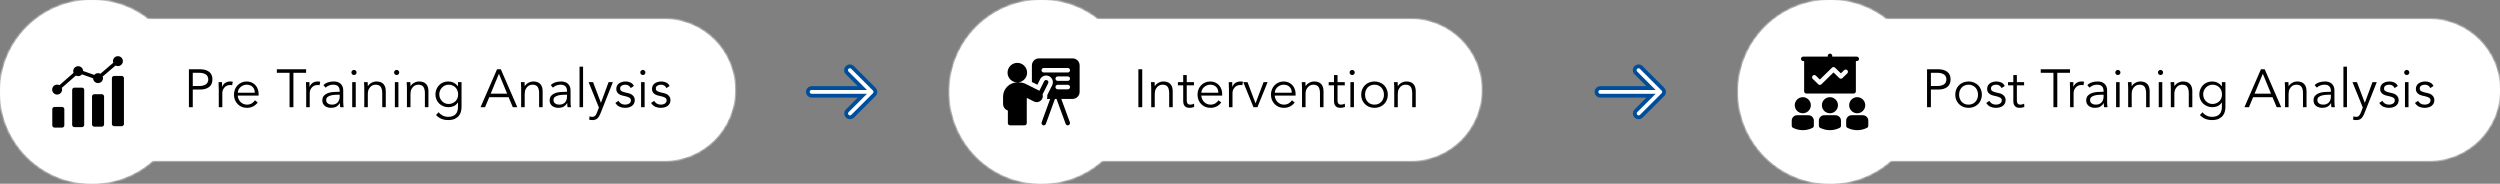 <svg xmlns="http://www.w3.org/2000/svg" width="653" height="48" viewBox="0 0 653 48" fill="none"><rect x="0" y="0" width="653" height="48" fill="#808080" stroke="none"/><mask id="path-1-inside-1_1_39" fill="white"><path fill-rule="evenodd" clip-rule="evenodd" d="M39.875 42C35.644 45.734 30.087 48 24 48C10.745 48 0 37.255 0 24C0 10.745 10.745 0 24 0C29.522 0 34.609 1.865 38.665 5H173.5C183.717 5 192 13.283 192 23.5C192 33.717 183.717 42 173.5 42H39.875Z"></path></mask><path fill-rule="evenodd" clip-rule="evenodd" d="M39.875 42C35.644 45.734 30.087 48 24 48C10.745 48 0 37.255 0 24C0 10.745 10.745 0 24 0C29.522 0 34.609 1.865 38.665 5H173.5C183.717 5 192 13.283 192 23.5C192 33.717 183.717 42 173.5 42H39.875Z" fill="white"></path><path d="M39.875 42V41.6H39.724L39.61 41.7L39.875 42ZM38.665 5L38.42 5.316L38.528 5.4H38.665V5ZM39.61 41.7C35.45 45.372 29.985 47.6 24 47.6V48.4C30.188 48.4 35.839 46.096 40.14 42.3L39.61 41.7ZM24 47.6C10.966 47.6 0.4 37.034 0.4 24H-0.4C-0.4 37.476 10.524 48.4 24 48.4V47.6ZM0.4 24C0.4 10.966 10.966 0.4 24 0.4V-0.4C10.524 -0.4 -0.4 10.524 -0.4 24H0.4ZM24 0.4C29.431 0.4 34.432 2.234 38.42 5.316L38.909 4.684C34.786 1.496 29.614 -0.4 24 -0.4V0.4ZM38.665 5.4H173.5V4.6H38.665V5.4ZM173.5 5.4C183.496 5.4 191.6 13.504 191.6 23.5H192.4C192.4 13.062 183.938 4.6 173.5 4.6V5.4ZM191.6 23.5C191.6 33.496 183.496 41.6 173.5 41.6V42.4C183.938 42.4 192.4 33.938 192.4 23.5H191.6ZM173.5 41.6H39.875V42.4H173.5V41.6Z" fill="white" mask="url(#path-1-inside-1_1_39)"></path><path d="M50.352 22.47H51.976C52.424 22.47 52.802 22.423 53.11 22.33C53.427 22.237 53.679 22.115 53.866 21.966C54.053 21.807 54.188 21.625 54.272 21.42C54.356 21.205 54.398 20.977 54.398 20.734C54.398 20.501 54.356 20.281 54.272 20.076C54.188 19.861 54.053 19.675 53.866 19.516C53.679 19.357 53.427 19.236 53.11 19.152C52.802 19.059 52.424 19.012 51.976 19.012H50.352V22.47ZM49.344 18.088H52.228C53.236 18.088 54.029 18.307 54.608 18.746C55.196 19.185 55.49 19.847 55.49 20.734C55.49 21.621 55.196 22.288 54.608 22.736C54.029 23.175 53.236 23.394 52.228 23.394H50.352V28H49.344V18.088ZM57.145 23.492C57.145 23.203 57.136 22.909 57.117 22.61C57.108 22.311 57.098 21.924 57.089 21.448H57.999V22.666H58.027C58.092 22.489 58.186 22.321 58.307 22.162C58.428 21.994 58.573 21.845 58.741 21.714C58.918 21.583 59.119 21.481 59.343 21.406C59.576 21.322 59.838 21.28 60.127 21.28C60.388 21.28 60.617 21.308 60.813 21.364L60.631 22.274C60.51 22.227 60.332 22.204 60.099 22.204C59.744 22.204 59.441 22.274 59.189 22.414C58.937 22.545 58.727 22.717 58.559 22.932C58.391 23.137 58.265 23.361 58.181 23.604C58.106 23.847 58.069 24.08 58.069 24.304V28H57.145V23.492ZM66.545 24.22C66.545 23.595 66.359 23.091 65.985 22.708C65.612 22.316 65.089 22.12 64.417 22.12C64.119 22.12 63.829 22.181 63.549 22.302C63.269 22.414 63.022 22.568 62.807 22.764C62.602 22.96 62.434 23.184 62.303 23.436C62.182 23.688 62.121 23.949 62.121 24.22H66.545ZM62.093 24.976C62.121 25.303 62.201 25.611 62.331 25.9C62.462 26.189 62.635 26.441 62.849 26.656C63.064 26.861 63.311 27.025 63.591 27.146C63.871 27.267 64.175 27.328 64.501 27.328C64.996 27.328 65.421 27.216 65.775 26.992C66.139 26.759 66.415 26.493 66.601 26.194L67.315 26.782C66.923 27.277 66.489 27.631 66.013 27.846C65.547 28.061 65.043 28.168 64.501 28.168C64.016 28.168 63.563 28.084 63.143 27.916C62.733 27.739 62.378 27.496 62.079 27.188C61.781 26.88 61.543 26.516 61.365 26.096C61.197 25.676 61.113 25.219 61.113 24.724C61.113 24.229 61.197 23.772 61.365 23.352C61.533 22.932 61.767 22.568 62.065 22.26C62.364 21.952 62.714 21.714 63.115 21.546C63.517 21.369 63.951 21.28 64.417 21.28C64.912 21.28 65.355 21.369 65.747 21.546C66.139 21.723 66.466 21.961 66.727 22.26C66.998 22.549 67.203 22.895 67.343 23.296C67.483 23.688 67.553 24.108 67.553 24.556V24.976H62.093ZM76.639 28H75.631V19.012H72.313V18.088H79.957V19.012H76.639V28ZM79.977 23.492C79.977 23.203 79.968 22.909 79.949 22.61C79.94 22.311 79.93 21.924 79.921 21.448H80.831V22.666H80.859C80.924 22.489 81.018 22.321 81.139 22.162C81.26 21.994 81.405 21.845 81.573 21.714C81.75 21.583 81.951 21.481 82.175 21.406C82.408 21.322 82.67 21.28 82.959 21.28C83.22 21.28 83.449 21.308 83.645 21.364L83.463 22.274C83.342 22.227 83.164 22.204 82.931 22.204C82.576 22.204 82.273 22.274 82.021 22.414C81.769 22.545 81.559 22.717 81.391 22.932C81.223 23.137 81.097 23.361 81.013 23.604C80.938 23.847 80.901 24.08 80.901 24.304V28H79.977V23.492ZM88.251 24.738C88.018 24.738 87.724 24.752 87.37 24.78C87.024 24.799 86.688 24.855 86.362 24.948C86.044 25.032 85.769 25.167 85.535 25.354C85.311 25.541 85.2 25.797 85.2 26.124C85.2 26.339 85.242 26.525 85.326 26.684C85.419 26.833 85.54 26.959 85.689 27.062C85.839 27.155 86.002 27.225 86.18 27.272C86.366 27.309 86.553 27.328 86.74 27.328C87.076 27.328 87.365 27.272 87.608 27.16C87.859 27.048 88.07 26.899 88.237 26.712C88.406 26.516 88.527 26.292 88.602 26.04C88.686 25.779 88.728 25.503 88.728 25.214V24.738H88.251ZM88.728 23.982V23.814C88.728 22.685 88.168 22.12 87.047 22.12C86.282 22.12 85.615 22.377 85.046 22.89L84.486 22.232C85.102 21.597 86.025 21.28 87.257 21.28C87.575 21.28 87.878 21.327 88.168 21.42C88.466 21.513 88.723 21.658 88.938 21.854C89.152 22.041 89.325 22.279 89.456 22.568C89.586 22.857 89.651 23.203 89.651 23.604V26.53C89.651 26.782 89.661 27.048 89.68 27.328C89.707 27.599 89.736 27.823 89.763 28H88.868C88.84 27.841 88.816 27.669 88.797 27.482C88.788 27.295 88.784 27.113 88.784 26.936H88.755C88.485 27.375 88.163 27.692 87.79 27.888C87.425 28.075 86.978 28.168 86.445 28.168C86.156 28.168 85.876 28.126 85.606 28.042C85.335 27.967 85.092 27.851 84.877 27.692C84.672 27.524 84.504 27.323 84.374 27.09C84.252 26.847 84.192 26.567 84.192 26.25C84.192 25.718 84.327 25.303 84.597 25.004C84.877 24.696 85.223 24.467 85.633 24.318C86.053 24.169 86.497 24.075 86.963 24.038C87.439 24.001 87.874 23.982 88.266 23.982H88.728ZM93.131 18.928C93.131 19.124 93.061 19.287 92.921 19.418C92.781 19.539 92.627 19.6 92.459 19.6C92.291 19.6 92.137 19.539 91.997 19.418C91.857 19.287 91.787 19.124 91.787 18.928C91.787 18.732 91.857 18.573 91.997 18.452C92.137 18.321 92.291 18.256 92.459 18.256C92.627 18.256 92.781 18.321 92.921 18.452C93.061 18.573 93.131 18.732 93.131 18.928ZM92.921 28H91.997V21.448H92.921V28ZM96.033 21.448C96.051 21.625 96.061 21.803 96.061 21.98C96.07 22.148 96.075 22.321 96.075 22.498H96.103C96.205 22.321 96.336 22.157 96.495 22.008C96.653 21.859 96.831 21.733 97.027 21.63C97.223 21.518 97.428 21.434 97.643 21.378C97.867 21.313 98.086 21.28 98.301 21.28C99.141 21.28 99.761 21.504 100.163 21.952C100.564 22.391 100.765 23.021 100.765 23.842V28H99.841V24.374C99.841 23.646 99.715 23.091 99.463 22.708C99.211 22.316 98.744 22.12 98.063 22.12C98.016 22.12 97.885 22.139 97.671 22.176C97.456 22.213 97.227 22.316 96.985 22.484C96.751 22.652 96.541 22.904 96.355 23.24C96.168 23.576 96.075 24.043 96.075 24.64V28H95.151V22.89C95.151 22.713 95.141 22.489 95.123 22.218C95.113 21.947 95.099 21.691 95.081 21.448H96.033ZM104.274 18.928C104.274 19.124 104.204 19.287 104.064 19.418C103.924 19.539 103.77 19.6 103.602 19.6C103.434 19.6 103.28 19.539 103.14 19.418C103 19.287 102.93 19.124 102.93 18.928C102.93 18.732 103 18.573 103.14 18.452C103.28 18.321 103.434 18.256 103.602 18.256C103.77 18.256 103.924 18.321 104.064 18.452C104.204 18.573 104.274 18.732 104.274 18.928ZM104.064 28H103.14V21.448H104.064V28ZM107.175 21.448C107.194 21.625 107.203 21.803 107.203 21.98C107.212 22.148 107.217 22.321 107.217 22.498H107.245C107.348 22.321 107.478 22.157 107.637 22.008C107.796 21.859 107.973 21.733 108.169 21.63C108.365 21.518 108.57 21.434 108.785 21.378C109.009 21.313 109.228 21.28 109.443 21.28C110.283 21.28 110.904 21.504 111.305 21.952C111.706 22.391 111.907 23.021 111.907 23.842V28H110.983V24.374C110.983 23.646 110.857 23.091 110.605 22.708C110.353 22.316 109.886 22.12 109.205 22.12C109.158 22.12 109.028 22.139 108.813 22.176C108.598 22.213 108.37 22.316 108.127 22.484C107.894 22.652 107.684 22.904 107.497 23.24C107.31 23.576 107.217 24.043 107.217 24.64V28H106.293V22.89C106.293 22.713 106.284 22.489 106.265 22.218C106.256 21.947 106.242 21.691 106.223 21.448H107.175ZM114.744 24.64C114.744 24.985 114.805 25.312 114.926 25.62C115.057 25.919 115.23 26.185 115.444 26.418C115.668 26.642 115.925 26.824 116.214 26.964C116.513 27.095 116.835 27.16 117.18 27.16C117.516 27.16 117.834 27.099 118.132 26.978C118.44 26.857 118.711 26.689 118.944 26.474C119.178 26.25 119.355 25.984 119.476 25.676C119.607 25.368 119.668 25.023 119.658 24.64C119.658 24.295 119.602 23.973 119.49 23.674C119.378 23.366 119.215 23.1 119 22.876C118.786 22.643 118.524 22.461 118.216 22.33C117.908 22.19 117.563 22.12 117.18 22.12C116.835 22.12 116.513 22.19 116.214 22.33C115.925 22.461 115.668 22.643 115.444 22.876C115.23 23.1 115.057 23.366 114.926 23.674C114.805 23.973 114.744 24.295 114.744 24.64ZM114.576 29.316C114.847 29.68 115.197 29.969 115.626 30.184C116.065 30.408 116.55 30.52 117.082 30.52C117.549 30.52 117.946 30.45 118.272 30.31C118.599 30.179 118.86 29.997 119.056 29.764C119.262 29.531 119.406 29.255 119.49 28.938C119.584 28.63 119.63 28.299 119.63 27.944V26.768H119.602C119.304 27.216 118.94 27.533 118.51 27.72C118.081 27.907 117.628 28 117.152 28C116.676 28 116.228 27.916 115.808 27.748C115.398 27.58 115.038 27.351 114.73 27.062C114.422 26.763 114.18 26.409 114.002 25.998C113.825 25.587 113.736 25.144 113.736 24.668C113.736 24.192 113.82 23.749 113.988 23.338C114.156 22.927 114.385 22.568 114.674 22.26C114.973 21.952 115.323 21.714 115.724 21.546C116.135 21.369 116.583 21.28 117.068 21.28C117.264 21.28 117.47 21.299 117.684 21.336C117.908 21.373 118.128 21.439 118.342 21.532C118.566 21.625 118.786 21.756 119 21.924C119.215 22.083 119.416 22.288 119.602 22.54H119.63V21.448H120.554V27.944C120.554 28.299 120.508 28.677 120.414 29.078C120.33 29.479 120.158 29.848 119.896 30.184C119.644 30.52 119.29 30.8 118.832 31.024C118.375 31.248 117.778 31.36 117.04 31.36C116.387 31.36 115.804 31.253 115.29 31.038C114.777 30.823 114.31 30.492 113.89 30.044L114.576 29.316ZM128.166 24.472H132.464L130.322 19.264L128.166 24.472ZM126.696 28H125.52L129.832 18.088H130.812L135.124 28H133.948L132.856 25.396H127.788L126.696 28ZM137.007 21.448C137.026 21.625 137.035 21.803 137.035 21.98C137.045 22.148 137.049 22.321 137.049 22.498H137.077C137.18 22.321 137.311 22.157 137.469 22.008C137.628 21.859 137.805 21.733 138.001 21.63C138.197 21.518 138.403 21.434 138.617 21.378C138.841 21.313 139.061 21.28 139.275 21.28C140.115 21.28 140.736 21.504 141.137 21.952C141.539 22.391 141.739 23.021 141.739 23.842V28H140.815V24.374C140.815 23.646 140.689 23.091 140.437 22.708C140.185 22.316 139.719 22.12 139.037 22.12C138.991 22.12 138.86 22.139 138.645 22.176C138.431 22.213 138.202 22.316 137.959 22.484C137.726 22.652 137.516 22.904 137.329 23.24C137.143 23.576 137.049 24.043 137.049 24.64V28H136.125V22.89C136.125 22.713 136.116 22.489 136.097 22.218C136.088 21.947 136.074 21.691 136.055 21.448H137.007ZM147.628 24.738C147.395 24.738 147.101 24.752 146.746 24.78C146.401 24.799 146.065 24.855 145.738 24.948C145.421 25.032 145.146 25.167 144.912 25.354C144.688 25.541 144.576 25.797 144.576 26.124C144.576 26.339 144.618 26.525 144.702 26.684C144.796 26.833 144.917 26.959 145.066 27.062C145.216 27.155 145.379 27.225 145.556 27.272C145.743 27.309 145.93 27.328 146.116 27.328C146.452 27.328 146.742 27.272 146.984 27.16C147.236 27.048 147.446 26.899 147.614 26.712C147.782 26.516 147.904 26.292 147.978 26.04C148.062 25.779 148.104 25.503 148.104 25.214V24.738H147.628ZM148.104 23.982V23.814C148.104 22.685 147.544 22.12 146.424 22.12C145.659 22.12 144.992 22.377 144.422 22.89L143.862 22.232C144.478 21.597 145.402 21.28 146.634 21.28C146.952 21.28 147.255 21.327 147.544 21.42C147.843 21.513 148.1 21.658 148.314 21.854C148.529 22.041 148.702 22.279 148.832 22.568C148.963 22.857 149.028 23.203 149.028 23.604V26.53C149.028 26.782 149.038 27.048 149.056 27.328C149.084 27.599 149.112 27.823 149.14 28H148.244C148.216 27.841 148.193 27.669 148.174 27.482C148.165 27.295 148.16 27.113 148.16 26.936H148.132C147.862 27.375 147.54 27.692 147.166 27.888C146.802 28.075 146.354 28.168 145.822 28.168C145.533 28.168 145.253 28.126 144.982 28.042C144.712 27.967 144.469 27.851 144.254 27.692C144.049 27.524 143.881 27.323 143.75 27.09C143.629 26.847 143.568 26.567 143.568 26.25C143.568 25.718 143.704 25.303 143.974 25.004C144.254 24.696 144.6 24.467 145.01 24.318C145.43 24.169 145.874 24.075 146.34 24.038C146.816 24.001 147.25 23.982 147.642 23.982H148.104ZM152.298 28H151.374V17.416H152.298V28ZM156.964 26.866L158.966 21.448H160.086L156.81 29.708C156.614 30.212 156.362 30.613 156.054 30.912C155.755 31.211 155.321 31.36 154.752 31.36C154.612 31.36 154.467 31.355 154.318 31.346C154.178 31.337 154.038 31.309 153.898 31.262L153.996 30.366C154.192 30.469 154.425 30.52 154.696 30.52C155.022 30.52 155.279 30.417 155.466 30.212C155.652 30.007 155.816 29.717 155.956 29.344L156.432 28.084L153.744 21.448H154.906L156.964 26.866ZM164.753 23.002C164.613 22.731 164.427 22.517 164.193 22.358C163.96 22.199 163.675 22.12 163.339 22.12C163.181 22.12 163.017 22.139 162.849 22.176C162.691 22.213 162.546 22.274 162.415 22.358C162.285 22.433 162.177 22.531 162.093 22.652C162.019 22.773 161.981 22.923 161.981 23.1C161.981 23.408 162.089 23.632 162.303 23.772C162.518 23.912 162.84 24.033 163.269 24.136L164.207 24.36C164.665 24.463 165.043 24.673 165.341 24.99C165.649 25.298 165.803 25.685 165.803 26.152C165.803 26.507 165.729 26.815 165.579 27.076C165.439 27.328 165.248 27.538 165.005 27.706C164.772 27.865 164.501 27.981 164.193 28.056C163.885 28.131 163.573 28.168 163.255 28.168C162.751 28.168 162.28 28.075 161.841 27.888C161.412 27.692 161.043 27.361 160.735 26.894L161.533 26.348C161.72 26.647 161.953 26.885 162.233 27.062C162.523 27.239 162.863 27.328 163.255 27.328C163.442 27.328 163.629 27.309 163.815 27.272C164.002 27.225 164.165 27.16 164.305 27.076C164.455 26.983 164.571 26.866 164.655 26.726C164.749 26.586 164.795 26.423 164.795 26.236C164.795 25.909 164.674 25.676 164.431 25.536C164.189 25.387 163.895 25.27 163.549 25.186L162.653 24.976C162.541 24.948 162.387 24.901 162.191 24.836C162.005 24.771 161.818 24.673 161.631 24.542C161.454 24.411 161.3 24.243 161.169 24.038C161.039 23.823 160.973 23.562 160.973 23.254C160.973 22.918 161.039 22.624 161.169 22.372C161.309 22.12 161.491 21.915 161.715 21.756C161.949 21.597 162.21 21.481 162.499 21.406C162.789 21.322 163.087 21.28 163.395 21.28C163.853 21.28 164.277 21.369 164.669 21.546C165.061 21.723 165.365 22.027 165.579 22.456L164.753 23.002ZM168.586 18.928C168.586 19.124 168.516 19.287 168.376 19.418C168.236 19.539 168.082 19.6 167.914 19.6C167.746 19.6 167.592 19.539 167.452 19.418C167.312 19.287 167.242 19.124 167.242 18.928C167.242 18.732 167.312 18.573 167.452 18.452C167.592 18.321 167.746 18.256 167.914 18.256C168.082 18.256 168.236 18.321 168.376 18.452C168.516 18.573 168.586 18.732 168.586 18.928ZM168.376 28H167.452V21.448H168.376V28ZM174.078 23.002C173.938 22.731 173.751 22.517 173.518 22.358C173.284 22.199 173 22.12 172.664 22.12C172.505 22.12 172.342 22.139 172.174 22.176C172.015 22.213 171.87 22.274 171.74 22.358C171.609 22.433 171.502 22.531 171.418 22.652C171.343 22.773 171.306 22.923 171.306 23.1C171.306 23.408 171.413 23.632 171.628 23.772C171.842 23.912 172.164 24.033 172.594 24.136L173.532 24.36C173.989 24.463 174.367 24.673 174.666 24.99C174.974 25.298 175.128 25.685 175.128 26.152C175.128 26.507 175.053 26.815 174.904 27.076C174.764 27.328 174.572 27.538 174.33 27.706C174.096 27.865 173.826 27.981 173.518 28.056C173.21 28.131 172.897 28.168 172.58 28.168C172.076 28.168 171.604 28.075 171.166 27.888C170.736 27.692 170.368 27.361 170.06 26.894L170.858 26.348C171.044 26.647 171.278 26.885 171.558 27.062C171.847 27.239 172.188 27.328 172.58 27.328C172.766 27.328 172.953 27.309 173.14 27.272C173.326 27.225 173.49 27.16 173.63 27.076C173.779 26.983 173.896 26.866 173.98 26.726C174.073 26.586 174.12 26.423 174.12 26.236C174.12 25.909 173.998 25.676 173.756 25.536C173.513 25.387 173.219 25.27 172.874 25.186L171.978 24.976C171.866 24.948 171.712 24.901 171.516 24.836C171.329 24.771 171.142 24.673 170.956 24.542C170.778 24.411 170.624 24.243 170.494 24.038C170.363 23.823 170.298 23.562 170.298 23.254C170.298 22.918 170.363 22.624 170.494 22.372C170.634 22.12 170.816 21.915 171.04 21.756C171.273 21.597 171.534 21.481 171.824 21.406C172.113 21.322 172.412 21.28 172.72 21.28C173.177 21.28 173.602 21.369 173.994 21.546C174.386 21.723 174.689 22.027 174.904 22.456L174.078 23.002Z" fill="black"></path><g clip-path="url(#clip0_1_39)"><path fill-rule="evenodd" clip-rule="evenodd" d="M15.526 22.25L19.202 19.034C19.151 18.894 19.123 18.744 19.123 18.587C19.123 17.871 19.704 17.29 20.421 17.29C21.124 17.29 21.696 17.849 21.718 18.546L24.623 19.564C24.861 19.284 25.216 19.107 25.611 19.107C25.835 19.107 26.045 19.163 26.228 19.263L29.578 16.401C29.53 16.266 29.504 16.121 29.504 15.97C29.504 15.253 30.085 14.672 30.802 14.672C31.518 14.672 32.099 15.253 32.099 15.97C32.099 16.687 31.518 17.268 30.802 17.268C30.578 17.268 30.368 17.211 30.185 17.112L26.836 19.973C26.883 20.108 26.909 20.253 26.909 20.405C26.909 21.121 26.328 21.702 25.611 21.702C24.908 21.702 24.336 21.143 24.314 20.446L21.409 19.428C21.171 19.708 20.817 19.885 20.421 19.885C20.203 19.885 19.998 19.831 19.817 19.736L16.142 22.953C16.193 23.093 16.22 23.243 16.22 23.4C16.22 24.116 15.639 24.697 14.923 24.697C14.206 24.697 13.625 24.116 13.625 23.399C13.625 22.683 14.206 22.102 14.923 22.102C15.141 22.102 15.346 22.156 15.526 22.25ZM29.814 19.83C29.492 19.83 29.229 20.094 29.229 20.416V32.374C29.229 32.697 29.492 32.96 29.814 32.96H31.789C32.112 32.96 32.375 32.697 32.375 32.374V20.416C32.375 20.094 32.112 19.83 31.789 19.83H29.814ZM24.624 24.609C24.301 24.609 24.038 24.872 24.038 25.195V32.497C24.038 32.82 24.301 33.083 24.624 33.083H26.599C26.921 33.083 27.185 32.82 27.185 32.497C27.185 30.063 27.185 27.629 27.185 25.195C27.185 24.872 26.921 24.609 26.599 24.609C25.941 24.609 25.282 24.609 24.624 24.609ZM19.434 22.893C19.111 22.893 18.848 23.157 18.848 23.479V32.62C18.848 32.942 19.111 33.205 19.434 33.205H21.408C21.731 33.205 21.994 32.942 21.994 32.62V23.479C21.994 23.157 21.731 22.893 21.408 22.893H19.434ZM14.243 27.937H16.218C16.541 27.937 16.804 28.2 16.804 28.523V32.742C16.804 33.065 16.541 33.328 16.218 33.328H14.243C13.921 33.328 13.657 33.065 13.657 32.742V28.523C13.657 28.2 13.921 27.937 14.243 27.937Z" fill="black"></path></g><mask id="path-5-inside-2_1_39" fill="white"><path fill-rule="evenodd" clip-rule="evenodd" d="M287.875 42C283.644 45.734 278.087 48 272 48C258.745 48 248 37.255 248 24C248 10.745 258.745 0 272 0C277.522 0 282.609 1.865 286.665 5H368.5C378.717 5 387 13.283 387 23.5C387 33.717 378.717 42 368.5 42H287.875Z"></path></mask><path fill-rule="evenodd" clip-rule="evenodd" d="M287.875 42C283.644 45.734 278.087 48 272 48C258.745 48 248 37.255 248 24C248 10.745 258.745 0 272 0C277.522 0 282.609 1.865 286.665 5H368.5C378.717 5 387 13.283 387 23.5C387 33.717 378.717 42 368.5 42H287.875Z" fill="white"></path><path d="M287.875 42V41.6H287.724L287.61 41.7L287.875 42ZM286.665 5L286.42 5.316L286.528 5.4H286.665V5ZM287.61 41.7C283.45 45.372 277.986 47.6 272 47.6V48.4C278.188 48.4 283.839 46.096 288.14 42.3L287.61 41.7ZM272 47.6C258.966 47.6 248.4 37.034 248.4 24H247.6C247.6 37.476 258.524 48.4 272 48.4V47.6ZM248.4 24C248.4 10.966 258.966 0.4 272 0.4V-0.4C258.524 -0.4 247.6 10.524 247.6 24H248.4ZM272 0.4C277.431 0.4 282.432 2.234 286.42 5.316L286.909 4.684C282.786 1.496 277.614 -0.4 272 -0.4V0.4ZM286.665 5.4H368.5V4.6H286.665V5.4ZM368.5 5.4C378.496 5.4 386.6 13.504 386.6 23.5H387.4C387.4 13.062 378.938 4.6 368.5 4.6V5.4ZM386.6 23.5C386.6 33.496 378.496 41.6 368.5 41.6V42.4C378.938 42.4 387.4 33.938 387.4 23.5H386.6ZM368.5 41.6H287.875V42.4H368.5V41.6Z" fill="white" mask="url(#path-5-inside-2_1_39)"></path><path d="M298.352 28H297.344V18.088H298.352V28ZM301.581 21.448C301.6 21.625 301.609 21.803 301.609 21.98C301.619 22.148 301.623 22.321 301.623 22.498H301.651C301.754 22.321 301.885 22.157 302.043 22.008C302.202 21.859 302.379 21.733 302.575 21.63C302.771 21.518 302.977 21.434 303.191 21.378C303.415 21.313 303.635 21.28 303.849 21.28C304.689 21.28 305.31 21.504 305.711 21.952C306.113 22.391 306.313 23.021 306.313 23.842V28H305.389V24.374C305.389 23.646 305.263 23.091 305.011 22.708C304.759 22.316 304.293 22.12 303.611 22.12C303.565 22.12 303.434 22.139 303.219 22.176C303.005 22.213 302.776 22.316 302.533 22.484C302.3 22.652 302.09 22.904 301.903 23.24C301.717 23.576 301.623 24.043 301.623 24.64V28H300.699V22.89C300.699 22.713 300.69 22.489 300.671 22.218C300.662 21.947 300.648 21.691 300.629 21.448H301.581ZM311.867 22.288H309.977V26.152C309.977 26.395 310 26.595 310.047 26.754C310.093 26.903 310.159 27.02 310.243 27.104C310.327 27.188 310.425 27.249 310.537 27.286C310.658 27.314 310.789 27.328 310.929 27.328C311.087 27.328 311.251 27.305 311.419 27.258C311.587 27.211 311.741 27.151 311.881 27.076L311.923 27.93C311.577 28.089 311.162 28.168 310.677 28.168C310.499 28.168 310.313 28.145 310.117 28.098C309.93 28.051 309.757 27.963 309.599 27.832C309.44 27.701 309.309 27.524 309.207 27.3C309.104 27.076 309.053 26.782 309.053 26.418V22.288H307.667V21.448H309.053V19.6H309.977V21.448H311.867V22.288ZM318.223 24.22C318.223 23.595 318.036 23.091 317.663 22.708C317.29 22.316 316.767 22.12 316.095 22.12C315.796 22.12 315.507 22.181 315.227 22.302C314.947 22.414 314.7 22.568 314.485 22.764C314.28 22.96 314.112 23.184 313.981 23.436C313.86 23.688 313.799 23.949 313.799 24.22H318.223ZM313.771 24.976C313.799 25.303 313.878 25.611 314.009 25.9C314.14 26.189 314.312 26.441 314.527 26.656C314.742 26.861 314.989 27.025 315.269 27.146C315.549 27.267 315.852 27.328 316.179 27.328C316.674 27.328 317.098 27.216 317.453 26.992C317.817 26.759 318.092 26.493 318.279 26.194L318.993 26.782C318.601 27.277 318.167 27.631 317.691 27.846C317.224 28.061 316.72 28.168 316.179 28.168C315.694 28.168 315.241 28.084 314.821 27.916C314.41 27.739 314.056 27.496 313.757 27.188C313.458 26.88 313.22 26.516 313.043 26.096C312.875 25.676 312.791 25.219 312.791 24.724C312.791 24.229 312.875 23.772 313.043 23.352C313.211 22.932 313.444 22.568 313.743 22.26C314.042 21.952 314.392 21.714 314.793 21.546C315.194 21.369 315.628 21.28 316.095 21.28C316.59 21.28 317.033 21.369 317.425 21.546C317.817 21.723 318.144 21.961 318.405 22.26C318.676 22.549 318.881 22.895 319.021 23.296C319.161 23.688 319.231 24.108 319.231 24.556V24.976H313.771ZM321.004 23.492C321.004 23.203 320.995 22.909 320.976 22.61C320.967 22.311 320.958 21.924 320.948 21.448H321.858V22.666H321.886C321.952 22.489 322.045 22.321 322.166 22.162C322.288 21.994 322.432 21.845 322.6 21.714C322.778 21.583 322.978 21.481 323.202 21.406C323.436 21.322 323.697 21.28 323.986 21.28C324.248 21.28 324.476 21.308 324.672 21.364L324.49 22.274C324.369 22.227 324.192 22.204 323.958 22.204C323.604 22.204 323.3 22.274 323.048 22.414C322.796 22.545 322.586 22.717 322.418 22.932C322.25 23.137 322.124 23.361 322.04 23.604C321.966 23.847 321.928 24.08 321.928 24.304V28H321.004V23.492ZM328.439 28H327.403L324.743 21.448H325.849L327.935 26.964H327.963L330.049 21.448H331.099L328.439 28ZM337.405 24.22C337.405 23.595 337.218 23.091 336.845 22.708C336.471 22.316 335.949 22.12 335.277 22.12C334.978 22.12 334.689 22.181 334.409 22.302C334.129 22.414 333.881 22.568 333.667 22.764C333.461 22.96 333.293 23.184 333.163 23.436C333.041 23.688 332.981 23.949 332.981 24.22H337.405ZM332.953 24.976C332.981 25.303 333.06 25.611 333.191 25.9C333.321 26.189 333.494 26.441 333.709 26.656C333.923 26.861 334.171 27.025 334.451 27.146C334.731 27.267 335.034 27.328 335.361 27.328C335.855 27.328 336.28 27.216 336.635 26.992C336.999 26.759 337.274 26.493 337.461 26.194L338.175 26.782C337.783 27.277 337.349 27.631 336.873 27.846C336.406 28.061 335.902 28.168 335.361 28.168C334.875 28.168 334.423 28.084 334.003 27.916C333.592 27.739 333.237 27.496 332.939 27.188C332.64 26.88 332.402 26.516 332.225 26.096C332.057 25.676 331.973 25.219 331.973 24.724C331.973 24.229 332.057 23.772 332.225 23.352C332.393 22.932 332.626 22.568 332.925 22.26C333.223 21.952 333.573 21.714 333.975 21.546C334.376 21.369 334.81 21.28 335.277 21.28C335.771 21.28 336.215 21.369 336.607 21.546C336.999 21.723 337.325 21.961 337.587 22.26C337.857 22.549 338.063 22.895 338.203 23.296C338.343 23.688 338.413 24.108 338.413 24.556V24.976H332.953ZM340.97 21.448C340.989 21.625 340.998 21.803 340.998 21.98C341.007 22.148 341.012 22.321 341.012 22.498H341.04C341.143 22.321 341.273 22.157 341.432 22.008C341.591 21.859 341.768 21.733 341.964 21.63C342.16 21.518 342.365 21.434 342.58 21.378C342.804 21.313 343.023 21.28 343.238 21.28C344.078 21.28 344.699 21.504 345.1 21.952C345.501 22.391 345.702 23.021 345.702 23.842V28H344.778V24.374C344.778 23.646 344.652 23.091 344.4 22.708C344.148 22.316 343.681 22.12 343 22.12C342.953 22.12 342.823 22.139 342.608 22.176C342.393 22.213 342.165 22.316 341.922 22.484C341.689 22.652 341.479 22.904 341.292 23.24C341.105 23.576 341.012 24.043 341.012 24.64V28H340.088V22.89C340.088 22.713 340.079 22.489 340.06 22.218C340.051 21.947 340.037 21.691 340.018 21.448H340.97ZM351.255 22.288H349.365V26.152C349.365 26.395 349.389 26.595 349.435 26.754C349.482 26.903 349.547 27.02 349.631 27.104C349.715 27.188 349.813 27.249 349.925 27.286C350.047 27.314 350.177 27.328 350.317 27.328C350.476 27.328 350.639 27.305 350.807 27.258C350.975 27.211 351.129 27.151 351.269 27.076L351.311 27.93C350.966 28.089 350.551 28.168 350.065 28.168C349.888 28.168 349.701 28.145 349.505 28.098C349.319 28.051 349.146 27.963 348.987 27.832C348.829 27.701 348.698 27.524 348.595 27.3C348.493 27.076 348.441 26.782 348.441 26.418V22.288H347.055V21.448H348.441V19.6H349.365V21.448H351.255V22.288ZM353.86 18.928C353.86 19.124 353.79 19.287 353.65 19.418C353.51 19.539 353.356 19.6 353.188 19.6C353.02 19.6 352.866 19.539 352.726 19.418C352.586 19.287 352.516 19.124 352.516 18.928C352.516 18.732 352.586 18.573 352.726 18.452C352.866 18.321 353.02 18.256 353.188 18.256C353.356 18.256 353.51 18.321 353.65 18.452C353.79 18.573 353.86 18.732 353.86 18.928ZM353.65 28H352.726V21.448H353.65V28ZM361.493 24.724C361.493 24.36 361.432 24.019 361.311 23.702C361.199 23.385 361.036 23.109 360.821 22.876C360.606 22.643 360.345 22.461 360.037 22.33C359.738 22.19 359.398 22.12 359.015 22.12C358.632 22.12 358.287 22.19 357.979 22.33C357.68 22.461 357.424 22.643 357.209 22.876C357.004 23.109 356.84 23.385 356.719 23.702C356.607 24.019 356.551 24.36 356.551 24.724C356.551 25.088 356.607 25.429 356.719 25.746C356.84 26.063 357.004 26.339 357.209 26.572C357.424 26.805 357.68 26.992 357.979 27.132C358.287 27.263 358.632 27.328 359.015 27.328C359.398 27.328 359.738 27.263 360.037 27.132C360.345 26.992 360.606 26.805 360.821 26.572C361.036 26.339 361.199 26.063 361.311 25.746C361.432 25.429 361.493 25.088 361.493 24.724ZM362.501 24.724C362.501 25.219 362.412 25.676 362.235 26.096C362.067 26.516 361.829 26.88 361.521 27.188C361.213 27.496 360.844 27.739 360.415 27.916C359.995 28.084 359.528 28.168 359.015 28.168C358.511 28.168 358.044 28.084 357.615 27.916C357.195 27.739 356.831 27.496 356.523 27.188C356.215 26.88 355.972 26.516 355.795 26.096C355.627 25.676 355.543 25.219 355.543 24.724C355.543 24.229 355.627 23.772 355.795 23.352C355.972 22.932 356.215 22.568 356.523 22.26C356.831 21.952 357.195 21.714 357.615 21.546C358.044 21.369 358.511 21.28 359.015 21.28C359.528 21.28 359.995 21.369 360.415 21.546C360.844 21.714 361.213 21.952 361.521 22.26C361.829 22.568 362.067 22.932 362.235 23.352C362.412 23.772 362.501 24.229 362.501 24.724ZM365.06 21.448C365.079 21.625 365.088 21.803 365.088 21.98C365.097 22.148 365.102 22.321 365.102 22.498H365.13C365.233 22.321 365.363 22.157 365.522 22.008C365.681 21.859 365.858 21.733 366.054 21.63C366.25 21.518 366.455 21.434 366.67 21.378C366.894 21.313 367.113 21.28 367.328 21.28C368.168 21.28 368.789 21.504 369.19 21.952C369.591 22.391 369.792 23.021 369.792 23.842V28H368.868V24.374C368.868 23.646 368.742 23.091 368.49 22.708C368.238 22.316 367.771 22.12 367.09 22.12C367.043 22.12 366.913 22.139 366.698 22.176C366.483 22.213 366.255 22.316 366.012 22.484C365.779 22.652 365.569 22.904 365.382 23.24C365.195 23.576 365.102 24.043 365.102 24.64V28H364.178V22.89C364.178 22.713 364.169 22.489 364.15 22.218C364.141 21.947 364.127 21.691 364.108 21.448H365.06Z" fill="black"></path><g clip-path="url(#clip1_1_39)"><path d="M280.159 15.25H271.372C270.355 15.25 269.531 16.074 269.531 17.091V21.419C269.996 21.65 270.498 21.9 270.966 22.133L271.683 20.698C272.117 19.831 273.175 19.479 274.041 19.912C274.91 20.347 275.262 21.402 274.827 22.271L273.55 24.827C273.584 25.165 273.553 25.506 273.458 25.836H274.302L272.077 31.953C271.945 32.316 272.2 32.74 272.628 32.74C272.867 32.74 273.092 32.592 273.178 32.354L275.548 25.836H275.959L278.353 32.356C278.441 32.593 278.665 32.74 278.904 32.74C279.303 32.74 279.596 32.341 279.453 31.952L277.207 25.836H280.159C281.176 25.836 282 25.012 282 23.995V17.091C282 16.074 281.176 15.25 280.159 15.25ZM278.904 23.326H276.275C275.951 23.326 275.689 23.063 275.689 22.74C275.689 22.416 275.951 22.154 276.275 22.154H278.904C279.227 22.154 279.489 22.416 279.489 22.74C279.489 23.063 279.227 23.326 278.904 23.326ZM278.904 21.129H276.275C275.951 21.129 275.689 20.867 275.689 20.543C275.689 20.22 275.951 19.957 276.275 19.957H278.904C279.227 19.957 279.489 20.22 279.489 20.543C279.489 20.867 279.227 21.129 278.904 21.129ZM278.904 18.932H272.628C272.304 18.932 272.042 18.67 272.042 18.346C272.042 18.023 272.304 17.761 272.628 17.761H278.904C279.227 17.761 279.489 18.023 279.489 18.346C279.489 18.67 279.227 18.932 278.904 18.932Z" fill="black"></path><path d="M272.309 25.585C272.415 25.274 272.415 24.95 272.325 24.655L273.779 21.747C273.924 21.457 273.807 21.105 273.517 20.96C273.228 20.816 272.876 20.933 272.731 21.222L271.491 23.703C270.75 23.334 269.623 22.773 268.716 22.322C267.872 21.902 267.27 21.526 266.242 21.526H265.724C266.524 21.526 267.239 21.158 267.706 20.581C268.063 20.143 268.276 19.584 268.276 18.974C268.276 17.564 267.134 16.422 265.724 16.422C264.314 16.422 263.172 17.564 263.172 18.974C263.172 19.651 263.436 20.267 263.866 20.723C264.331 21.218 264.991 21.526 265.724 21.526C264.742 21.526 263.782 21.924 263.092 22.616C262.388 23.318 262 24.254 262 25.25V27.133C262 27.944 262.526 28.633 263.255 28.878V32.154C263.255 32.477 263.517 32.74 263.841 32.74H267.607C267.93 32.74 268.193 32.477 268.193 32.154V25.57C268.748 25.848 269.478 26.213 270.069 26.508C270.483 26.715 270.966 26.734 271.398 26.558C271.828 26.381 272.159 26.029 272.307 25.591C272.308 25.589 272.309 25.587 272.309 25.585Z" fill="black"></path></g><mask id="path-10-inside-3_1_39" fill="white"><path fill-rule="evenodd" clip-rule="evenodd" d="M493.875 42C489.644 45.734 484.087 48 478 48C464.745 48 454 37.255 454 24C454 10.745 464.745 0 478 0C483.522 0 488.609 1.865 492.665 5H634.5C644.717 5 653 13.283 653 23.5C653 33.717 644.717 42 634.5 42H493.875Z"></path></mask><path fill-rule="evenodd" clip-rule="evenodd" d="M493.875 42C489.644 45.734 484.087 48 478 48C464.745 48 454 37.255 454 24C454 10.745 464.745 0 478 0C483.522 0 488.609 1.865 492.665 5H634.5C644.717 5 653 13.283 653 23.5C653 33.717 644.717 42 634.5 42H493.875Z" fill="white"></path><path d="M493.875 42V41.6H493.724L493.61 41.7L493.875 42ZM492.665 5L492.42 5.316L492.528 5.4H492.665V5ZM493.61 41.7C489.45 45.372 483.986 47.6 478 47.6V48.4C484.188 48.4 489.839 46.096 494.14 42.3L493.61 41.7ZM478 47.6C464.966 47.6 454.4 37.034 454.4 24H453.6C453.6 37.476 464.524 48.4 478 48.4V47.6ZM454.4 24C454.4 10.966 464.966 0.4 478 0.4V-0.4C464.524 -0.4 453.6 10.524 453.6 24H454.4ZM478 0.4C483.431 0.4 488.432 2.234 492.42 5.316L492.909 4.684C488.786 1.496 483.614 -0.4 478 -0.4V0.4ZM492.665 5.4H634.5V4.6H492.665V5.4ZM634.5 5.4C644.496 5.4 652.6 13.504 652.6 23.5H653.4C653.4 13.062 644.938 4.6 634.5 4.6V5.4ZM652.6 23.5C652.6 33.496 644.496 41.6 634.5 41.6V42.4C644.938 42.4 653.4 33.938 653.4 23.5H652.6ZM634.5 41.6H493.875V42.4H634.5V41.6Z" fill="white" mask="url(#path-10-inside-3_1_39)"></path><path d="M504.352 22.47H505.976C506.424 22.47 506.802 22.423 507.11 22.33C507.427 22.237 507.679 22.115 507.866 21.966C508.053 21.807 508.188 21.625 508.272 21.42C508.356 21.205 508.398 20.977 508.398 20.734C508.398 20.501 508.356 20.281 508.272 20.076C508.188 19.861 508.053 19.675 507.866 19.516C507.679 19.357 507.427 19.236 507.11 19.152C506.802 19.059 506.424 19.012 505.976 19.012H504.352V22.47ZM503.344 18.088H506.228C507.236 18.088 508.029 18.307 508.608 18.746C509.196 19.185 509.49 19.847 509.49 20.734C509.49 21.621 509.196 22.288 508.608 22.736C508.029 23.175 507.236 23.394 506.228 23.394H504.352V28H503.344V18.088ZM516.661 24.724C516.661 24.36 516.6 24.019 516.479 23.702C516.367 23.385 516.204 23.109 515.989 22.876C515.774 22.643 515.513 22.461 515.205 22.33C514.906 22.19 514.566 22.12 514.183 22.12C513.8 22.12 513.455 22.19 513.147 22.33C512.848 22.461 512.592 22.643 512.377 22.876C512.172 23.109 512.008 23.385 511.887 23.702C511.775 24.019 511.719 24.36 511.719 24.724C511.719 25.088 511.775 25.429 511.887 25.746C512.008 26.063 512.172 26.339 512.377 26.572C512.592 26.805 512.848 26.992 513.147 27.132C513.455 27.263 513.8 27.328 514.183 27.328C514.566 27.328 514.906 27.263 515.205 27.132C515.513 26.992 515.774 26.805 515.989 26.572C516.204 26.339 516.367 26.063 516.479 25.746C516.6 25.429 516.661 25.088 516.661 24.724ZM517.669 24.724C517.669 25.219 517.58 25.676 517.403 26.096C517.235 26.516 516.997 26.88 516.689 27.188C516.381 27.496 516.012 27.739 515.583 27.916C515.163 28.084 514.696 28.168 514.183 28.168C513.679 28.168 513.212 28.084 512.783 27.916C512.363 27.739 511.999 27.496 511.691 27.188C511.383 26.88 511.14 26.516 510.963 26.096C510.795 25.676 510.711 25.219 510.711 24.724C510.711 24.229 510.795 23.772 510.963 23.352C511.14 22.932 511.383 22.568 511.691 22.26C511.999 21.952 512.363 21.714 512.783 21.546C513.212 21.369 513.679 21.28 514.183 21.28C514.696 21.28 515.163 21.369 515.583 21.546C516.012 21.714 516.381 21.952 516.689 22.26C516.997 22.568 517.235 22.932 517.403 23.352C517.58 23.772 517.669 24.229 517.669 24.724ZM522.818 23.002C522.678 22.731 522.491 22.517 522.258 22.358C522.025 22.199 521.74 22.12 521.404 22.12C521.245 22.12 521.082 22.139 520.914 22.176C520.755 22.213 520.611 22.274 520.48 22.358C520.349 22.433 520.242 22.531 520.158 22.652C520.083 22.773 520.046 22.923 520.046 23.1C520.046 23.408 520.153 23.632 520.368 23.772C520.583 23.912 520.905 24.033 521.334 24.136L522.272 24.36C522.729 24.463 523.107 24.673 523.406 24.99C523.714 25.298 523.868 25.685 523.868 26.152C523.868 26.507 523.793 26.815 523.644 27.076C523.504 27.328 523.313 27.538 523.07 27.706C522.837 27.865 522.566 27.981 522.258 28.056C521.95 28.131 521.637 28.168 521.32 28.168C520.816 28.168 520.345 28.075 519.906 27.888C519.477 27.692 519.108 27.361 518.8 26.894L519.598 26.348C519.785 26.647 520.018 26.885 520.298 27.062C520.587 27.239 520.928 27.328 521.32 27.328C521.507 27.328 521.693 27.309 521.88 27.272C522.067 27.225 522.23 27.16 522.37 27.076C522.519 26.983 522.636 26.866 522.72 26.726C522.813 26.586 522.86 26.423 522.86 26.236C522.86 25.909 522.739 25.676 522.496 25.536C522.253 25.387 521.959 25.27 521.614 25.186L520.718 24.976C520.606 24.948 520.452 24.901 520.256 24.836C520.069 24.771 519.883 24.673 519.696 24.542C519.519 24.411 519.365 24.243 519.234 24.038C519.103 23.823 519.038 23.562 519.038 23.254C519.038 22.918 519.103 22.624 519.234 22.372C519.374 22.12 519.556 21.915 519.78 21.756C520.013 21.597 520.275 21.481 520.564 21.406C520.853 21.322 521.152 21.28 521.46 21.28C521.917 21.28 522.342 21.369 522.734 21.546C523.126 21.723 523.429 22.027 523.644 22.456L522.818 23.002ZM528.695 22.288H526.805V26.152C526.805 26.395 526.828 26.595 526.875 26.754C526.921 26.903 526.987 27.02 527.071 27.104C527.155 27.188 527.253 27.249 527.365 27.286C527.486 27.314 527.617 27.328 527.757 27.328C527.915 27.328 528.079 27.305 528.247 27.258C528.415 27.211 528.569 27.151 528.709 27.076L528.751 27.93C528.405 28.089 527.99 28.168 527.505 28.168C527.327 28.168 527.141 28.145 526.945 28.098C526.758 28.051 526.585 27.963 526.427 27.832C526.268 27.701 526.137 27.524 526.035 27.3C525.932 27.076 525.881 26.782 525.881 26.418V22.288H524.495V21.448H525.881V19.6H526.805V21.448H528.695V22.288ZM537.366 28H536.358V19.012H533.04V18.088H540.684V19.012H537.366V28ZM540.704 23.492C540.704 23.203 540.694 22.909 540.676 22.61C540.666 22.311 540.657 21.924 540.648 21.448H541.558V22.666H541.586C541.651 22.489 541.744 22.321 541.866 22.162C541.987 21.994 542.132 21.845 542.3 21.714C542.477 21.583 542.678 21.481 542.902 21.406C543.135 21.322 543.396 21.28 543.686 21.28C543.947 21.28 544.176 21.308 544.372 21.364L544.19 22.274C544.068 22.227 543.891 22.204 543.658 22.204C543.303 22.204 543 22.274 542.748 22.414C542.496 22.545 542.286 22.717 542.118 22.932C541.95 23.137 541.824 23.361 541.74 23.604C541.665 23.847 541.628 24.08 541.628 24.304V28H540.704V23.492ZM548.978 24.738C548.745 24.738 548.451 24.752 548.096 24.78C547.751 24.799 547.415 24.855 547.088 24.948C546.771 25.032 546.495 25.167 546.262 25.354C546.038 25.541 545.926 25.797 545.926 26.124C545.926 26.339 545.968 26.525 546.052 26.684C546.145 26.833 546.267 26.959 546.416 27.062C546.565 27.155 546.729 27.225 546.906 27.272C547.093 27.309 547.279 27.328 547.466 27.328C547.802 27.328 548.091 27.272 548.334 27.16C548.586 27.048 548.796 26.899 548.964 26.712C549.132 26.516 549.253 26.292 549.328 26.04C549.412 25.779 549.454 25.503 549.454 25.214V24.738H548.978ZM549.454 23.982V23.814C549.454 22.685 548.894 22.12 547.774 22.12C547.009 22.12 546.341 22.377 545.772 22.89L545.212 22.232C545.828 21.597 546.752 21.28 547.984 21.28C548.301 21.28 548.605 21.327 548.894 21.42C549.193 21.513 549.449 21.658 549.664 21.854C549.879 22.041 550.051 22.279 550.182 22.568C550.313 22.857 550.378 23.203 550.378 23.604V26.53C550.378 26.782 550.387 27.048 550.406 27.328C550.434 27.599 550.462 27.823 550.49 28H549.594C549.566 27.841 549.543 27.669 549.524 27.482C549.515 27.295 549.51 27.113 549.51 26.936H549.482C549.211 27.375 548.889 27.692 548.516 27.888C548.152 28.075 547.704 28.168 547.172 28.168C546.883 28.168 546.603 28.126 546.332 28.042C546.061 27.967 545.819 27.851 545.604 27.692C545.399 27.524 545.231 27.323 545.1 27.09C544.979 26.847 544.918 26.567 544.918 26.25C544.918 25.718 545.053 25.303 545.324 25.004C545.604 24.696 545.949 24.467 546.36 24.318C546.78 24.169 547.223 24.075 547.69 24.038C548.166 24.001 548.6 23.982 548.992 23.982H549.454ZM553.858 18.928C553.858 19.124 553.788 19.287 553.648 19.418C553.508 19.539 553.354 19.6 553.186 19.6C553.018 19.6 552.864 19.539 552.724 19.418C552.584 19.287 552.514 19.124 552.514 18.928C552.514 18.732 552.584 18.573 552.724 18.452C552.864 18.321 553.018 18.256 553.186 18.256C553.354 18.256 553.508 18.321 553.648 18.452C553.788 18.573 553.858 18.732 553.858 18.928ZM553.648 28H552.724V21.448H553.648V28ZM556.759 21.448C556.778 21.625 556.787 21.803 556.787 21.98C556.796 22.148 556.801 22.321 556.801 22.498H556.829C556.932 22.321 557.062 22.157 557.221 22.008C557.38 21.859 557.557 21.733 557.753 21.63C557.949 21.518 558.154 21.434 558.369 21.378C558.593 21.313 558.812 21.28 559.027 21.28C559.867 21.28 560.488 21.504 560.889 21.952C561.29 22.391 561.491 23.021 561.491 23.842V28H560.567V24.374C560.567 23.646 560.441 23.091 560.189 22.708C559.937 22.316 559.47 22.12 558.789 22.12C558.742 22.12 558.612 22.139 558.397 22.176C558.182 22.213 557.954 22.316 557.711 22.484C557.478 22.652 557.268 22.904 557.081 23.24C556.894 23.576 556.801 24.043 556.801 24.64V28H555.877V22.89C555.877 22.713 555.868 22.489 555.849 22.218C555.84 21.947 555.826 21.691 555.807 21.448H556.759ZM565 18.928C565 19.124 564.93 19.287 564.79 19.418C564.65 19.539 564.496 19.6 564.328 19.6C564.16 19.6 564.006 19.539 563.866 19.418C563.726 19.287 563.656 19.124 563.656 18.928C563.656 18.732 563.726 18.573 563.866 18.452C564.006 18.321 564.16 18.256 564.328 18.256C564.496 18.256 564.65 18.321 564.79 18.452C564.93 18.573 565 18.732 565 18.928ZM564.79 28H563.866V21.448H564.79V28ZM567.902 21.448C567.92 21.625 567.93 21.803 567.93 21.98C567.939 22.148 567.944 22.321 567.944 22.498H567.972C568.074 22.321 568.205 22.157 568.364 22.008C568.522 21.859 568.7 21.733 568.896 21.63C569.092 21.518 569.297 21.434 569.512 21.378C569.736 21.313 569.955 21.28 570.17 21.28C571.01 21.28 571.63 21.504 572.032 21.952C572.433 22.391 572.634 23.021 572.634 23.842V28H571.71V24.374C571.71 23.646 571.584 23.091 571.332 22.708C571.08 22.316 570.613 22.12 569.932 22.12C569.885 22.12 569.754 22.139 569.54 22.176C569.325 22.213 569.096 22.316 568.854 22.484C568.62 22.652 568.41 22.904 568.224 23.24C568.037 23.576 567.944 24.043 567.944 24.64V28H567.02V22.89C567.02 22.713 567.01 22.489 566.992 22.218C566.982 21.947 566.968 21.691 566.95 21.448H567.902ZM575.471 24.64C575.471 24.985 575.532 25.312 575.653 25.62C575.784 25.919 575.956 26.185 576.171 26.418C576.395 26.642 576.652 26.824 576.941 26.964C577.24 27.095 577.562 27.16 577.907 27.16C578.243 27.16 578.56 27.099 578.859 26.978C579.167 26.857 579.438 26.689 579.671 26.474C579.904 26.25 580.082 25.984 580.203 25.676C580.334 25.368 580.394 25.023 580.385 24.64C580.385 24.295 580.329 23.973 580.217 23.674C580.105 23.366 579.942 23.1 579.727 22.876C579.512 22.643 579.251 22.461 578.943 22.33C578.635 22.19 578.29 22.12 577.907 22.12C577.562 22.12 577.24 22.19 576.941 22.33C576.652 22.461 576.395 22.643 576.171 22.876C575.956 23.1 575.784 23.366 575.653 23.674C575.532 23.973 575.471 24.295 575.471 24.64ZM575.303 29.316C575.574 29.68 575.924 29.969 576.353 30.184C576.792 30.408 577.277 30.52 577.809 30.52C578.276 30.52 578.672 30.45 578.999 30.31C579.326 30.179 579.587 29.997 579.783 29.764C579.988 29.531 580.133 29.255 580.217 28.938C580.31 28.63 580.357 28.299 580.357 27.944V26.768H580.329C580.03 27.216 579.666 27.533 579.237 27.72C578.808 27.907 578.355 28 577.879 28C577.403 28 576.955 27.916 576.535 27.748C576.124 27.58 575.765 27.351 575.457 27.062C575.149 26.763 574.906 26.409 574.729 25.998C574.552 25.587 574.463 25.144 574.463 24.668C574.463 24.192 574.547 23.749 574.715 23.338C574.883 22.927 575.112 22.568 575.401 22.26C575.7 21.952 576.05 21.714 576.451 21.546C576.862 21.369 577.31 21.28 577.795 21.28C577.991 21.28 578.196 21.299 578.411 21.336C578.635 21.373 578.854 21.439 579.069 21.532C579.293 21.625 579.512 21.756 579.727 21.924C579.942 22.083 580.142 22.288 580.329 22.54H580.357V21.448H581.281V27.944C581.281 28.299 581.234 28.677 581.141 29.078C581.057 29.479 580.884 29.848 580.623 30.184C580.371 30.52 580.016 30.8 579.559 31.024C579.102 31.248 578.504 31.36 577.767 31.36C577.114 31.36 576.53 31.253 576.017 31.038C575.504 30.823 575.037 30.492 574.617 30.044L575.303 29.316ZM588.892 24.472H593.19L591.048 19.264L588.892 24.472ZM587.422 28H586.246L590.558 18.088H591.538L595.85 28H594.674L593.582 25.396H588.514L587.422 28ZM597.734 21.448C597.752 21.625 597.762 21.803 597.762 21.98C597.771 22.148 597.776 22.321 597.776 22.498H597.804C597.906 22.321 598.037 22.157 598.196 22.008C598.354 21.859 598.532 21.733 598.728 21.63C598.924 21.518 599.129 21.434 599.344 21.378C599.568 21.313 599.787 21.28 600.002 21.28C600.842 21.28 601.462 21.504 601.864 21.952C602.265 22.391 602.466 23.021 602.466 23.842V28H601.542V24.374C601.542 23.646 601.416 23.091 601.164 22.708C600.912 22.316 600.445 22.12 599.764 22.12C599.717 22.12 599.586 22.139 599.372 22.176C599.157 22.213 598.928 22.316 598.686 22.484C598.452 22.652 598.242 22.904 598.056 23.24C597.869 23.576 597.776 24.043 597.776 24.64V28H596.852V22.89C596.852 22.713 596.842 22.489 596.824 22.218C596.814 21.947 596.8 21.691 596.782 21.448H597.734ZM608.355 24.738C608.122 24.738 607.828 24.752 607.473 24.78C607.128 24.799 606.792 24.855 606.465 24.948C606.148 25.032 605.872 25.167 605.639 25.354C605.415 25.541 605.303 25.797 605.303 26.124C605.303 26.339 605.345 26.525 605.429 26.684C605.522 26.833 605.644 26.959 605.793 27.062C605.942 27.155 606.106 27.225 606.283 27.272C606.47 27.309 606.656 27.328 606.843 27.328C607.179 27.328 607.468 27.272 607.711 27.16C607.963 27.048 608.173 26.899 608.341 26.712C608.509 26.516 608.63 26.292 608.705 26.04C608.789 25.779 608.831 25.503 608.831 25.214V24.738H608.355ZM608.831 23.982V23.814C608.831 22.685 608.271 22.12 607.151 22.12C606.386 22.12 605.718 22.377 605.149 22.89L604.589 22.232C605.205 21.597 606.129 21.28 607.361 21.28C607.678 21.28 607.982 21.327 608.271 21.42C608.57 21.513 608.826 21.658 609.041 21.854C609.256 22.041 609.428 22.279 609.559 22.568C609.69 22.857 609.755 23.203 609.755 23.604V26.53C609.755 26.782 609.764 27.048 609.783 27.328C609.811 27.599 609.839 27.823 609.867 28H608.971C608.943 27.841 608.92 27.669 608.901 27.482C608.892 27.295 608.887 27.113 608.887 26.936H608.859C608.588 27.375 608.266 27.692 607.893 27.888C607.529 28.075 607.081 28.168 606.549 28.168C606.26 28.168 605.98 28.126 605.709 28.042C605.438 27.967 605.196 27.851 604.981 27.692C604.776 27.524 604.608 27.323 604.477 27.09C604.356 26.847 604.295 26.567 604.295 26.25C604.295 25.718 604.43 25.303 604.701 25.004C604.981 24.696 605.326 24.467 605.737 24.318C606.157 24.169 606.6 24.075 607.067 24.038C607.543 24.001 607.977 23.982 608.369 23.982H608.831ZM613.025 28H612.101V17.416H613.025V28ZM617.69 26.866L619.692 21.448H620.812L617.536 29.708C617.34 30.212 617.088 30.613 616.78 30.912C616.481 31.211 616.047 31.36 615.478 31.36C615.338 31.36 615.193 31.355 615.044 31.346C614.904 31.337 614.764 31.309 614.624 31.262L614.722 30.366C614.918 30.469 615.151 30.52 615.422 30.52C615.749 30.52 616.005 30.417 616.192 30.212C616.379 30.007 616.542 29.717 616.682 29.344L617.158 28.084L614.47 21.448H615.632L617.69 26.866ZM625.48 23.002C625.34 22.731 625.153 22.517 624.92 22.358C624.687 22.199 624.402 22.12 624.066 22.12C623.907 22.12 623.744 22.139 623.576 22.176C623.417 22.213 623.273 22.274 623.142 22.358C623.011 22.433 622.904 22.531 622.82 22.652C622.745 22.773 622.708 22.923 622.708 23.1C622.708 23.408 622.815 23.632 623.03 23.772C623.245 23.912 623.567 24.033 623.996 24.136L624.934 24.36C625.391 24.463 625.769 24.673 626.068 24.99C626.376 25.298 626.53 25.685 626.53 26.152C626.53 26.507 626.455 26.815 626.306 27.076C626.166 27.328 625.975 27.538 625.732 27.706C625.499 27.865 625.228 27.981 624.92 28.056C624.612 28.131 624.299 28.168 623.982 28.168C623.478 28.168 623.007 28.075 622.568 27.888C622.139 27.692 621.77 27.361 621.462 26.894L622.26 26.348C622.447 26.647 622.68 26.885 622.96 27.062C623.249 27.239 623.59 27.328 623.982 27.328C624.169 27.328 624.355 27.309 624.542 27.272C624.729 27.225 624.892 27.16 625.032 27.076C625.181 26.983 625.298 26.866 625.382 26.726C625.475 26.586 625.522 26.423 625.522 26.236C625.522 25.909 625.401 25.676 625.158 25.536C624.915 25.387 624.621 25.27 624.276 25.186L623.38 24.976C623.268 24.948 623.114 24.901 622.918 24.836C622.731 24.771 622.545 24.673 622.358 24.542C622.181 24.411 622.027 24.243 621.896 24.038C621.765 23.823 621.7 23.562 621.7 23.254C621.7 22.918 621.765 22.624 621.896 22.372C622.036 22.12 622.218 21.915 622.442 21.756C622.675 21.597 622.937 21.481 623.226 21.406C623.515 21.322 623.814 21.28 624.122 21.28C624.579 21.28 625.004 21.369 625.396 21.546C625.788 21.723 626.091 22.027 626.306 22.456L625.48 23.002ZM629.313 18.928C629.313 19.124 629.243 19.287 629.103 19.418C628.963 19.539 628.809 19.6 628.641 19.6C628.473 19.6 628.319 19.539 628.179 19.418C628.039 19.287 627.969 19.124 627.969 18.928C627.969 18.732 628.039 18.573 628.179 18.452C628.319 18.321 628.473 18.256 628.641 18.256C628.809 18.256 628.963 18.321 629.103 18.452C629.243 18.573 629.313 18.732 629.313 18.928ZM629.103 28H628.179V21.448H629.103V28ZM634.804 23.002C634.664 22.731 634.478 22.517 634.244 22.358C634.011 22.199 633.726 22.12 633.39 22.12C633.232 22.12 633.068 22.139 632.9 22.176C632.742 22.213 632.597 22.274 632.466 22.358C632.336 22.433 632.228 22.531 632.144 22.652C632.07 22.773 632.032 22.923 632.032 23.1C632.032 23.408 632.14 23.632 632.354 23.772C632.569 23.912 632.891 24.033 633.32 24.136L634.258 24.36C634.716 24.463 635.094 24.673 635.392 24.99C635.7 25.298 635.854 25.685 635.854 26.152C635.854 26.507 635.78 26.815 635.63 27.076C635.49 27.328 635.299 27.538 635.056 27.706C634.823 27.865 634.552 27.981 634.244 28.056C633.936 28.131 633.624 28.168 633.306 28.168C632.802 28.168 632.331 28.075 631.892 27.888C631.463 27.692 631.094 27.361 630.786 26.894L631.584 26.348C631.771 26.647 632.004 26.885 632.284 27.062C632.574 27.239 632.914 27.328 633.306 27.328C633.493 27.328 633.68 27.309 633.866 27.272C634.053 27.225 634.216 27.16 634.356 27.076C634.506 26.983 634.622 26.866 634.706 26.726C634.8 26.586 634.846 26.423 634.846 26.236C634.846 25.909 634.725 25.676 634.482 25.536C634.24 25.387 633.946 25.27 633.6 25.186L632.704 24.976C632.592 24.948 632.438 24.901 632.242 24.836C632.056 24.771 631.869 24.673 631.682 24.542C631.505 24.411 631.351 24.243 631.22 24.038C631.09 23.823 631.024 23.562 631.024 23.254C631.024 22.918 631.09 22.624 631.22 22.372C631.36 22.12 631.542 21.915 631.766 21.756C632 21.597 632.261 21.481 632.55 21.406C632.84 21.322 633.138 21.28 633.446 21.28C633.904 21.28 634.328 21.369 634.72 21.546C635.112 21.723 635.416 22.027 635.63 22.456L634.804 23.002Z" fill="black"></path><g clip-path="url(#clip2_1_39)"><path d="M472.353 30.097C471.867 30.097 469.899 30.096 469.413 30.096C469.035 30.096 468.68 30.243 468.413 30.511C468.146 30.778 468 31.133 468 31.509L468.002 32.86C468.002 33.079 468.125 33.28 468.32 33.38C469.109 33.786 469.997 34 470.889 34C471.782 34 472.67 33.786 473.459 33.38C473.654 33.28 473.777 33.079 473.777 32.86L473.779 31.51C473.779 31.138 473.633 30.786 473.366 30.518C473.098 30.251 472.729 30.097 472.353 30.097Z" fill="black"></path><path d="M470.891 29.584C472.05 29.584 472.992 28.642 472.992 27.483C472.992 26.324 472.049 25.381 470.891 25.381C469.732 25.381 468.789 26.324 468.789 27.483C468.789 28.642 469.732 29.584 470.891 29.584Z" fill="black"></path><path d="M479.439 30.097C478.953 30.097 476.985 30.096 476.499 30.096C476.121 30.096 475.766 30.243 475.499 30.511C475.232 30.778 475.085 31.133 475.086 31.509L475.088 32.86C475.088 33.079 475.211 33.28 475.406 33.38C476.195 33.786 477.083 34 477.975 34C478.868 34 479.756 33.786 480.545 33.38C480.74 33.28 480.863 33.079 480.863 32.86L480.865 31.51C480.865 31.138 480.719 30.786 480.452 30.518C480.184 30.251 479.815 30.097 479.439 30.097Z" fill="black"></path><path d="M475.875 27.483C475.875 28.642 476.818 29.584 477.977 29.584C479.135 29.584 480.078 28.642 480.078 27.483C480.078 26.324 479.135 25.381 477.977 25.381C476.818 25.381 475.875 26.324 475.875 27.483Z" fill="black"></path><path d="M487.584 30.518C487.317 30.251 486.948 30.097 486.572 30.097C486.085 30.097 484.118 30.096 483.631 30.096C483.254 30.096 482.899 30.243 482.632 30.511C482.365 30.778 482.218 31.133 482.219 31.509L482.221 32.86C482.221 33.079 482.344 33.28 482.538 33.38C483.327 33.786 484.216 34 485.108 34C486 34 486.889 33.786 487.678 33.38C487.873 33.28 487.995 33.079 487.996 32.86L487.998 31.51C487.998 31.138 487.851 30.786 487.584 30.518Z" fill="black"></path><path d="M483 27.483C483 28.642 483.943 29.584 485.102 29.584C486.26 29.584 487.203 28.642 487.203 27.483C487.203 26.324 486.26 25.381 485.102 25.381C483.943 25.381 483 26.324 483 27.483Z" fill="black"></path><path d="M471.008 15.959H471.242V23.847C471.242 24.17 471.504 24.432 471.828 24.432H484.168C484.491 24.432 484.754 24.17 484.754 23.847V15.959H484.988C485.311 15.959 485.574 15.696 485.574 15.373C485.574 15.049 485.311 14.787 484.988 14.787H478.583V14.586C478.583 14.262 478.321 14 477.998 14C477.674 14 477.412 14.262 477.412 14.586V14.787H471.008C470.684 14.787 470.422 15.049 470.422 15.373C470.422 15.696 470.684 15.959 471.008 15.959ZM473.478 19.775C473.704 19.543 474.074 19.538 474.306 19.764L475.342 20.773L478.508 17.687C478.736 17.465 479.098 17.465 479.326 17.687L480.837 19.16L481.689 18.329C481.921 18.103 482.292 18.108 482.517 18.339C482.743 18.571 482.738 18.942 482.507 19.168L481.246 20.397C481.018 20.619 480.655 20.619 480.428 20.397L478.917 18.924L475.751 22.011C475.637 22.122 475.489 22.177 475.342 22.177C475.194 22.177 475.046 22.122 474.933 22.011L473.488 20.603C473.257 20.377 473.252 20.006 473.478 19.775Z" fill="black"></path></g><path d="M228.363 24.707C228.551 24.519 228.656 24.265 228.656 24C228.656 23.735 228.551 23.48 228.363 23.293L222.706 17.636C222.614 17.541 222.504 17.464 222.382 17.412C222.26 17.36 222.129 17.332 221.996 17.331C221.863 17.33 221.731 17.355 221.609 17.405C221.486 17.455 221.374 17.53 221.28 17.624C221.186 17.718 221.112 17.829 221.062 17.952C221.011 18.075 220.986 18.207 220.987 18.339C220.988 18.472 221.016 18.603 221.068 18.725C221.121 18.847 221.197 18.958 221.292 19.05L225.242 23L211.999 23C211.734 23 211.48 23.105 211.292 23.293C211.105 23.48 210.999 23.735 210.999 24C210.999 24.265 211.105 24.52 211.292 24.707C211.48 24.895 211.734 25 211.999 25L225.242 25L221.292 28.95C221.11 29.139 221.01 29.391 221.012 29.653C221.014 29.916 221.119 30.166 221.305 30.352C221.49 30.537 221.741 30.642 222.003 30.645C222.265 30.647 222.518 30.546 222.706 30.364L228.363 24.707Z" fill="white" stroke="#004E9B"></path><path d="M434.363 24.707C434.551 24.519 434.656 24.265 434.656 24C434.656 23.735 434.551 23.48 434.363 23.293L428.706 17.636C428.614 17.541 428.504 17.464 428.382 17.412C428.26 17.36 428.129 17.332 427.996 17.331C427.863 17.33 427.731 17.355 427.609 17.405C427.486 17.455 427.374 17.53 427.28 17.624C427.186 17.718 427.112 17.829 427.062 17.952C427.011 18.075 426.986 18.207 426.987 18.339C426.988 18.472 427.016 18.603 427.068 18.725C427.121 18.847 427.197 18.958 427.292 19.05L431.242 23L417.999 23C417.734 23 417.48 23.105 417.292 23.293C417.105 23.48 416.999 23.735 416.999 24C416.999 24.265 417.105 24.52 417.292 24.707C417.48 24.895 417.734 25 417.999 25L431.242 25L427.292 28.95C427.11 29.139 427.01 29.391 427.012 29.653C427.014 29.916 427.119 30.166 427.305 30.352C427.49 30.537 427.741 30.642 428.003 30.645C428.265 30.647 428.518 30.546 428.706 30.364L434.363 24.707Z" fill="white" stroke="#004E9B"></path><defs><clipPath id="clip0_1_39"><rect width="20" height="20" fill="white" transform="translate(13 14)"></rect></clipPath><clipPath id="clip1_1_39"><rect width="20" height="20" fill="white" transform="translate(262 14)"></rect></clipPath><clipPath id="clip2_1_39"><rect width="20" height="20" fill="white" transform="translate(468 14)"></rect></clipPath></defs></svg>